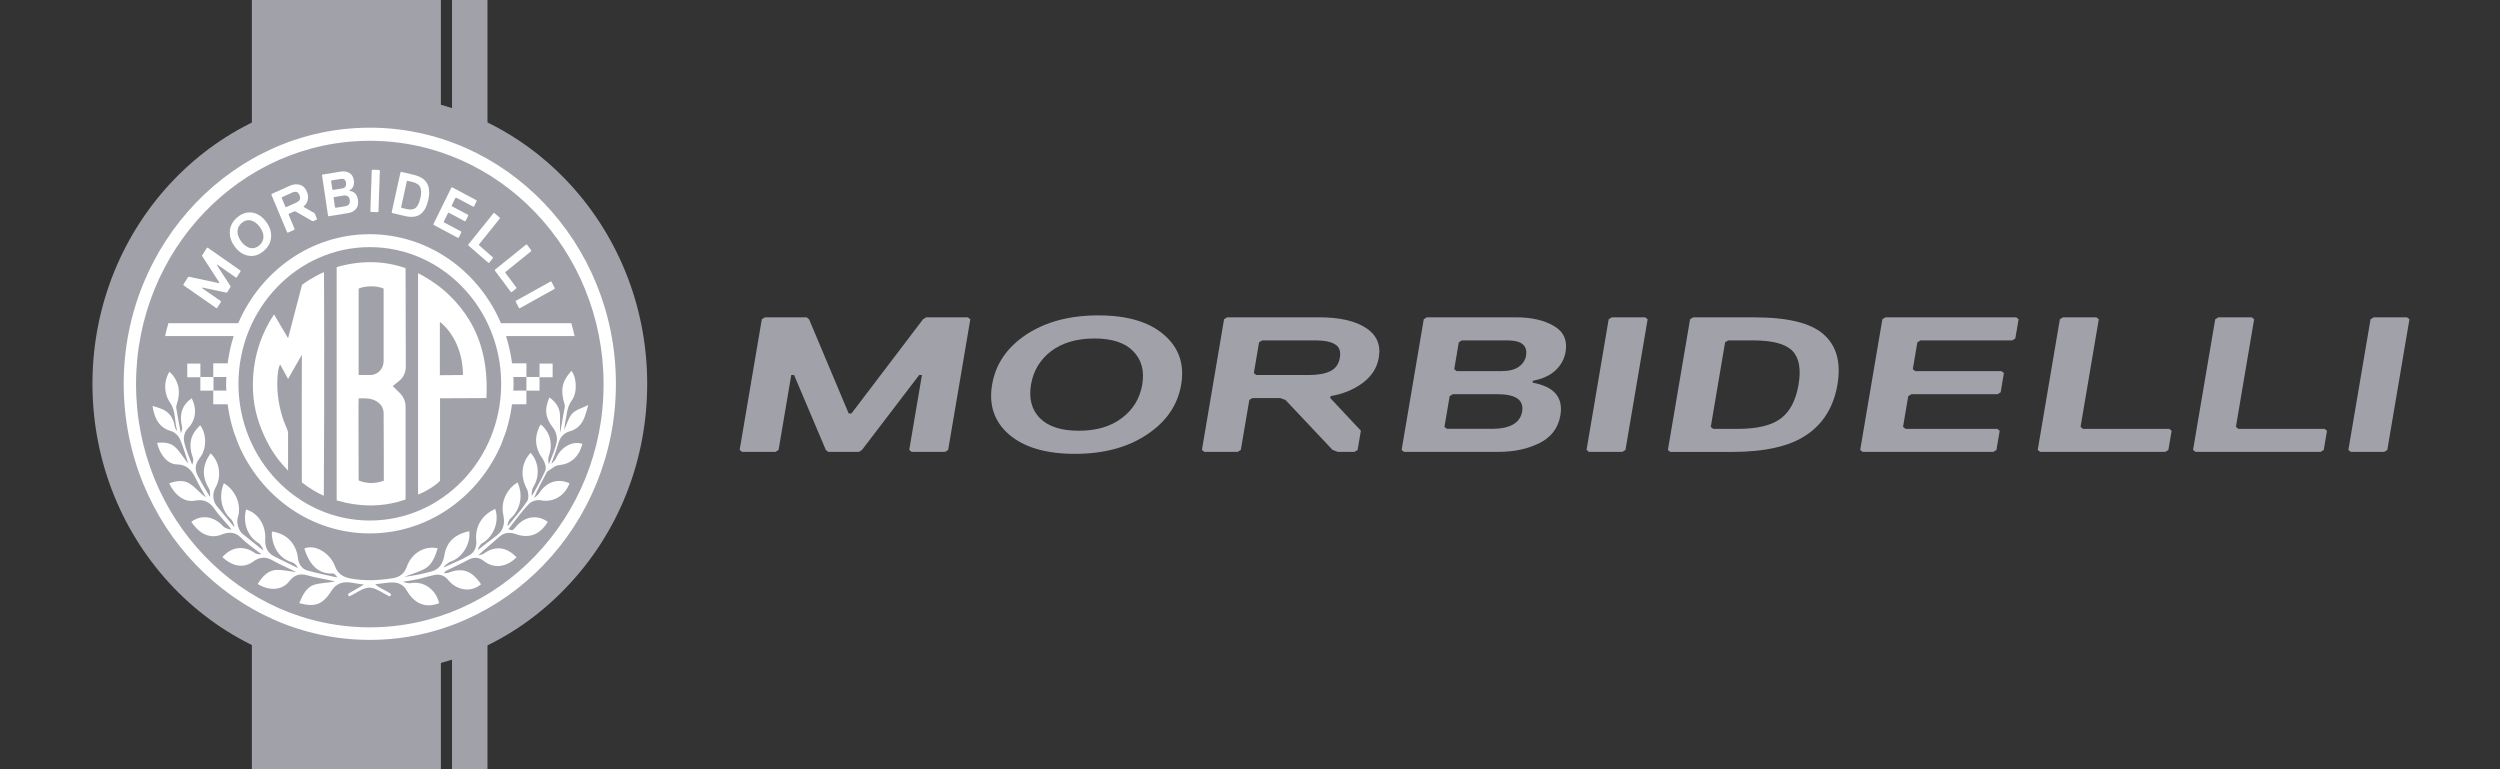 <svg width="91" height="28" viewBox="0 0 91 28" fill="none" xmlns="http://www.w3.org/2000/svg">
<rect x="0" y="0" width="91" height="28" fill="#333333" stroke="none"/>
<g clip-path="url(#clip0_354_651)">
<path d="M9.168 28H16.048V0H9.168V28Z" fill="#A1A1AA"/>
<path d="M16.454 28H17.744V0H16.454V28Z" fill="#A1A1AA"/>
<mask id="mask0_354_651" style="mask-type:luminance" maskUnits="userSpaceOnUse" x="0" y="0" width="91" height="28">
<path d="M0 28H91V0H0V28Z" fill="white"/>
</mask>
<g mask="url(#mask0_354_651)">
<path d="M13.461 3.464C7.89 3.464 3.365 8.182 3.365 13.97C3.365 19.768 7.9 24.477 13.461 24.477C16.159 24.477 18.693 23.389 20.602 21.392C22.512 19.405 23.558 16.768 23.558 13.97C23.558 8.173 19.023 3.464 13.461 3.464Z" fill="#A1A1AA"/>
<path d="M86.898 16.378L86.784 16.449H85.57L85.481 16.378L86.288 11.621L86.401 11.55H87.615L87.704 11.621L86.898 16.378Z" fill="#A1A1AA"/>
<path d="M84.584 16.378L84.471 16.449H79.917L79.827 16.378L80.634 11.621L80.747 11.55H81.961L82.05 11.621L81.387 15.539L81.476 15.61H84.612L84.703 15.679L84.584 16.378Z" fill="#A1A1AA"/>
<path d="M78.929 16.378L78.816 16.449H74.262L74.173 16.378L74.979 11.621L75.092 11.55H76.307L76.396 11.621L75.732 15.539L75.821 15.61H78.959L79.048 15.679L78.929 16.378Z" fill="#A1A1AA"/>
<path d="M72.67 16.378L72.557 16.449H67.8L67.711 16.378L68.518 11.621L68.631 11.55H73.388L73.477 11.621L73.358 12.32L73.245 12.39H69.905L69.792 12.46L69.626 13.44L69.715 13.509H72.853L72.942 13.579L72.824 14.279L72.711 14.349H69.574L69.46 14.42L69.27 15.539L69.36 15.61H72.7L72.789 15.679L72.67 16.378Z" fill="#A1A1AA"/>
<path d="M66.383 12.174C66.852 12.588 67.019 13.198 66.883 14.001C66.747 14.803 66.374 15.412 65.764 15.827C65.161 16.242 64.248 16.451 63.027 16.451H60.8L60.711 16.381L61.518 11.622L61.631 11.552H63.858C65.079 11.55 65.921 11.759 66.383 12.174ZM64.823 15.232C65.156 14.98 65.371 14.57 65.467 14.001C65.564 13.431 65.489 13.021 65.241 12.769C64.994 12.517 64.519 12.391 63.817 12.391H62.906L62.793 12.461L62.272 15.54L62.361 15.61H63.272C63.973 15.61 64.489 15.483 64.823 15.232Z" fill="#A1A1AA"/>
<path d="M59.167 16.378L59.054 16.449H57.839L57.75 16.378L58.556 11.621L58.67 11.55H59.885L59.974 11.621L59.167 16.378Z" fill="#A1A1AA"/>
<path d="M56.798 15.119C56.721 15.576 56.468 15.912 56.041 16.126C55.613 16.34 55.115 16.448 54.549 16.448H51.108L51.019 16.378L51.825 11.62L51.939 11.55H55.177C55.743 11.55 56.205 11.655 56.56 11.865C56.917 12.07 57.059 12.385 56.987 12.809C56.944 13.066 56.821 13.29 56.62 13.481C56.419 13.668 56.145 13.794 55.797 13.859L55.786 13.929C56.572 14.07 56.909 14.466 56.798 15.119ZM55.547 12.95C55.578 12.763 55.538 12.624 55.426 12.53C55.321 12.436 55.123 12.39 54.832 12.39H53.213L53.1 12.46L52.934 13.44L53.023 13.509H54.643C54.926 13.509 55.141 13.456 55.287 13.349C55.434 13.241 55.52 13.108 55.547 12.95ZM54.287 15.61C54.962 15.61 55.335 15.399 55.406 14.979C55.477 14.559 55.176 14.349 54.501 14.349H52.881L52.768 14.419L52.578 15.539L52.667 15.608H54.287V15.61Z" fill="#A1A1AA"/>
<path d="M50.188 13.02C50.126 13.389 49.928 13.696 49.596 13.943C49.266 14.185 48.877 14.344 48.433 14.419L48.422 14.489L49.536 15.678L49.417 16.378L49.304 16.448H48.697L48.506 16.378L46.791 14.558L46.6 14.489H45.588L45.475 14.558L45.166 16.378L45.053 16.448H43.839L43.75 16.378L44.556 11.62L44.67 11.55H48.009C48.745 11.55 49.311 11.675 49.706 11.928C50.107 12.18 50.269 12.544 50.188 13.02ZM48.425 13.509C48.615 13.416 48.731 13.253 48.771 13.02C48.81 12.786 48.751 12.623 48.59 12.53C48.438 12.436 48.196 12.39 47.865 12.39H45.943L45.83 12.46L45.64 13.58L45.729 13.65H47.652C47.982 13.65 48.24 13.603 48.425 13.509Z" fill="#A1A1AA"/>
<path d="M40.834 15.218C41.244 14.909 41.492 14.504 41.577 14C41.663 13.496 41.552 13.091 41.247 12.782C40.949 12.474 40.479 12.321 39.838 12.321C39.197 12.321 38.672 12.474 38.261 12.782C37.859 13.091 37.614 13.496 37.529 14C37.444 14.504 37.55 14.909 37.849 15.218C38.154 15.526 38.628 15.679 39.268 15.679C39.909 15.679 40.431 15.525 40.834 15.218ZM42.362 12.18C42.91 12.647 43.121 13.253 42.995 14C42.868 14.747 42.452 15.353 41.745 15.82C41.045 16.287 40.173 16.52 39.126 16.52C38.08 16.52 37.283 16.287 36.735 15.82C36.193 15.353 35.986 14.747 36.113 14C36.239 13.253 36.653 12.647 37.353 12.18C38.059 11.713 38.936 11.48 39.981 11.48C41.026 11.48 41.82 11.713 42.362 12.18Z" fill="#A1A1AA"/>
<path d="M34.513 16.378L34.4 16.449H33.185L33.096 16.378L33.559 13.65H33.458L31.376 16.378L31.263 16.449H30.149L30.06 16.378L28.904 13.65H28.802L28.34 16.378L28.227 16.449H27.013L26.923 16.378L27.73 11.621L27.843 11.55H29.361L29.45 11.621L30.892 15.049H30.994L33.599 11.621L33.713 11.55H35.23L35.32 11.621L34.513 16.378Z" fill="#A1A1AA"/>
<path d="M20.116 13.235H19.639V13.732H20.116V13.235Z" fill="white"/>
<path d="M19.639 13.722H19.161V14.219H19.639V13.722Z" fill="white"/>
<path d="M7.771 13.722H7.293V14.219H7.771V13.722Z" fill="white"/>
<path d="M7.294 13.235H6.816V13.732H7.294V13.235Z" fill="white"/>
<path d="M18.694 13.97C18.694 13.885 18.694 13.807 18.685 13.722H19.162V13.225H18.639C18.593 12.881 18.52 12.556 18.419 12.232H20.915C20.878 12.079 20.842 11.917 20.796 11.764H18.235C17.418 9.854 15.582 8.525 13.453 8.525C11.323 8.525 9.488 9.862 8.672 11.764H6.129C6.083 11.917 6.047 12.079 6.01 12.232H8.506C8.405 12.547 8.332 12.881 8.286 13.225H7.763V13.722H8.24C8.24 13.807 8.231 13.885 8.231 13.97C8.231 14.056 8.231 14.133 8.24 14.219H7.763V14.716H8.286C8.332 15.06 8.405 15.384 8.506 15.709L8.68 16.177C9.497 18.087 11.333 19.416 13.461 19.416C15.59 19.416 17.427 18.078 18.243 16.177L18.417 15.709C18.518 15.394 18.591 15.06 18.637 14.716H19.16V14.219H18.683C18.694 14.143 18.694 14.056 18.694 13.97ZM13.461 18.947C10.827 18.947 8.68 16.713 8.68 13.972C8.68 11.23 10.827 8.995 13.461 8.995C16.096 8.995 18.243 11.23 18.243 13.972C18.244 16.721 16.096 18.947 13.461 18.947Z" fill="white"/>
<path d="M13.461 4.648C8.523 4.648 4.503 8.831 4.503 13.97C4.503 19.109 8.523 23.292 13.461 23.292C18.399 23.292 22.419 19.109 22.419 13.97C22.419 8.831 18.399 4.648 13.461 4.648ZM13.461 22.835C8.771 22.835 4.952 18.861 4.952 13.98C4.952 9.099 8.77 5.125 13.461 5.125C18.151 5.125 21.97 9.098 21.97 13.98C21.979 18.86 18.151 22.835 13.461 22.835Z" fill="white"/>
<path d="M21.282 15.174C21.181 15.451 20.997 15.632 20.74 15.699C20.538 15.757 20.4 15.889 20.327 16.128C20.254 16.387 20.163 16.625 20.07 16.873C20.079 16.882 20.199 16.768 20.235 16.692C20.409 16.272 20.849 16.033 21.198 16.157C21.07 16.645 20.767 16.893 20.345 16.931C20.198 16.94 20.061 17.084 19.923 17.16C19.913 17.17 19.913 17.179 19.904 17.189C19.74 17.494 19.574 17.8 19.436 18.135C19.49 18.078 19.565 18.039 19.61 17.972C19.885 17.542 20.289 17.399 20.73 17.59C20.564 18.058 20.125 18.297 19.692 18.211C19.545 18.182 19.343 18.24 19.242 18.354C18.976 18.632 18.747 18.956 18.508 19.262C18.656 19.32 18.656 19.32 18.775 19.176C19.096 18.794 19.555 18.718 19.94 18.995C19.647 19.473 19.252 19.607 18.784 19.444C18.573 19.368 18.362 19.368 18.16 19.549C17.922 19.778 17.656 19.969 17.408 20.217C17.472 20.198 17.555 20.188 17.61 20.151C18.023 19.855 18.435 19.902 18.803 20.285C18.435 20.648 17.986 20.714 17.61 20.419C17.444 20.285 17.252 20.265 17.059 20.37C16.793 20.514 16.518 20.638 16.251 20.771C16.214 20.79 16.187 20.81 16.159 20.866C16.215 20.857 16.27 20.866 16.325 20.847C16.829 20.647 17.178 20.771 17.509 21.267C17.16 21.572 16.628 21.506 16.307 21.104C16.159 20.923 15.986 20.894 15.793 20.933C15.61 20.971 15.425 21.028 15.242 21.076C15.059 21.115 14.875 21.143 14.682 21.172C14.682 21.191 14.847 21.238 14.93 21.23C15.408 21.134 15.858 21.44 15.986 21.956C15.481 22.156 15.067 21.965 14.783 21.459C14.71 21.325 14.535 21.22 14.398 21.21C14.169 21.181 13.939 21.239 13.655 21.267C13.847 21.43 13.948 21.44 14.206 21.601C14.233 21.621 14.243 21.659 14.215 21.687C14.196 21.706 14.169 21.716 14.151 21.697C14.097 21.668 14.041 21.64 13.995 21.611C13.49 21.315 13.398 21.315 12.884 21.621C12.838 21.65 12.783 21.669 12.737 21.697C12.709 21.706 12.69 21.697 12.673 21.668C12.664 21.648 12.673 21.62 12.691 21.601C12.865 21.506 13.04 21.401 13.251 21.277C12.857 21.248 12.518 21.067 12.187 21.353C12.159 21.382 12.133 21.411 12.105 21.448C11.756 22.002 11.499 22.117 10.893 21.955C11.012 21.659 11.16 21.372 11.434 21.286C11.683 21.21 11.948 21.22 12.206 21.162C12.142 21.152 12.086 21.143 12.022 21.124C11.748 21.066 11.462 21.019 11.188 20.943C10.93 20.866 10.719 20.914 10.536 21.152C10.279 21.487 9.811 21.525 9.38 21.257C9.536 20.999 9.738 20.789 9.994 20.751C10.233 20.722 10.489 20.789 10.784 20.827C10.711 20.788 10.674 20.77 10.637 20.751C10.398 20.636 10.15 20.531 9.921 20.397C9.673 20.254 9.453 20.273 9.223 20.436C8.875 20.694 8.48 20.626 8.094 20.283C8.415 19.9 8.875 19.843 9.278 20.129C9.342 20.178 9.498 20.187 9.508 20.168C9.37 20.063 9.233 19.958 9.095 19.853C8.994 19.777 8.837 19.643 8.746 19.548C8.535 19.347 8.296 19.367 8.057 19.462C7.654 19.615 7.268 19.452 6.965 18.994C7.333 18.716 7.8 18.794 8.121 19.157C8.194 19.233 8.405 19.291 8.424 19.271C8.396 19.233 8.368 19.205 8.341 19.166C8.167 18.956 7.965 18.756 7.809 18.527C7.626 18.259 7.406 18.164 7.111 18.221C6.734 18.297 6.386 18.059 6.157 17.592C6.414 17.506 6.671 17.458 6.9 17.601C7.111 17.735 7.285 17.955 7.497 18.108C7.359 17.86 7.222 17.62 7.103 17.372C6.956 17.076 6.763 16.913 6.451 16.904C6.112 16.904 5.828 16.579 5.717 16.121C5.965 16.092 6.213 16.111 6.397 16.293C6.571 16.456 6.69 16.694 6.856 16.876C6.755 16.571 6.673 16.264 6.544 15.969C6.489 15.854 6.361 15.739 6.251 15.701C5.948 15.615 5.737 15.443 5.627 15.099C5.618 15.07 5.554 14.86 5.554 14.774C5.664 14.813 5.783 14.841 5.893 14.889C6.151 14.994 6.306 15.204 6.362 15.519C6.371 15.585 6.408 15.643 6.453 15.69C6.343 15.346 6.407 14.954 6.187 14.649C5.957 14.315 5.957 13.866 6.168 13.532C6.499 13.837 6.59 14.229 6.443 14.688C6.425 14.744 6.406 14.802 6.415 14.85C6.462 15.156 6.526 15.452 6.58 15.758C6.598 15.758 6.644 15.604 6.626 15.538C6.516 15.089 6.626 14.745 6.975 14.497C7.177 14.879 7.132 15.29 6.847 15.585C6.709 15.729 6.663 15.929 6.709 16.11C6.773 16.387 6.892 16.645 6.993 16.913C7.011 16.913 7.047 16.75 7.03 16.693C6.847 16.186 6.92 15.824 7.287 15.48C7.535 15.815 7.526 16.349 7.269 16.675C7.104 16.885 7.076 17.085 7.205 17.334C7.343 17.592 7.489 17.831 7.636 18.078C7.655 18.068 7.655 17.878 7.618 17.81C7.343 17.342 7.351 16.96 7.664 16.501C7.994 16.797 8.077 17.352 7.847 17.743C7.728 17.953 7.737 18.22 7.884 18.411C8.095 18.669 8.315 18.926 8.527 19.185C8.545 19.165 8.48 18.975 8.426 18.917C8.058 18.592 7.948 18.076 8.15 17.59C8.563 17.838 8.811 18.363 8.654 18.85C8.6 19.031 8.691 19.328 8.828 19.433C9.076 19.633 9.332 19.834 9.581 20.035C9.599 20.016 9.498 19.825 9.424 19.777C9.021 19.538 8.827 19.051 8.956 18.545C9.387 18.669 9.68 19.109 9.654 19.615C9.635 19.921 9.745 20.131 9.984 20.255C10.268 20.398 10.553 20.532 10.838 20.675C10.847 20.646 10.727 20.494 10.645 20.474C10.195 20.34 9.92 19.959 9.893 19.423C9.893 19.395 9.902 19.375 9.902 19.347C10.499 19.433 10.792 19.854 10.847 20.321C10.865 20.531 10.994 20.713 11.196 20.77C11.554 20.865 11.911 20.941 12.269 21.019C12.279 20.999 12.178 20.875 12.122 20.875C11.562 20.904 11.259 20.531 11.076 19.968C11.444 19.795 12.012 20.121 12.187 20.598C12.297 20.893 12.48 20.998 12.747 21.056C13.27 21.151 13.775 21.132 14.298 21.046C14.546 21.008 14.72 20.884 14.812 20.617C14.986 20.129 15.464 19.853 15.932 19.958C15.84 20.263 15.721 20.56 15.464 20.703C15.234 20.827 14.73 20.98 14.73 20.998C14.904 20.969 15.069 20.95 15.243 20.913C15.4 20.884 15.555 20.836 15.712 20.798C15.969 20.731 16.115 20.54 16.171 20.234C16.244 19.737 16.556 19.442 17.08 19.337C17.143 19.786 16.831 20.302 16.4 20.444C16.309 20.473 16.143 20.625 16.152 20.654C16.382 20.549 16.611 20.444 16.85 20.339C16.923 20.301 16.997 20.254 17.08 20.215C17.272 20.11 17.355 19.9 17.337 19.7C17.273 19.098 17.613 18.707 18.026 18.525C18.182 18.974 17.979 19.527 17.548 19.776C17.475 19.814 17.382 19.995 17.401 20.015C17.621 19.843 17.841 19.671 18.071 19.5C18.319 19.319 18.392 19.07 18.319 18.736C18.218 18.277 18.438 17.799 18.842 17.561C19.053 18.038 18.943 18.563 18.567 18.888C18.513 18.936 18.457 19.127 18.485 19.146C18.724 18.85 18.98 18.563 19.192 18.239C19.256 18.143 19.238 17.904 19.173 17.79C18.935 17.331 18.972 16.863 19.311 16.481C19.623 16.815 19.66 17.35 19.403 17.742C19.357 17.818 19.339 18.037 19.366 18.047C19.532 17.742 19.715 17.445 19.853 17.12C19.899 17.015 19.825 16.805 19.752 16.7C19.468 16.308 19.431 15.888 19.679 15.449C20.028 15.717 20.138 16.185 19.972 16.615C19.944 16.691 19.963 16.882 19.982 16.892C20.082 16.624 20.211 16.358 20.266 16.08C20.293 15.927 20.238 15.707 20.146 15.593C19.862 15.23 19.797 14.924 19.999 14.466C20.182 14.6 20.348 14.781 20.376 15.029C20.404 15.249 20.366 15.717 20.394 15.727C20.45 15.421 20.504 15.105 20.56 14.8C20.569 14.761 20.551 14.724 20.541 14.685C20.394 14.188 20.459 13.873 20.799 13.501C20.965 13.682 21.047 14.236 20.817 14.571C20.689 14.742 20.643 14.934 20.616 15.144C20.588 15.315 20.552 15.478 20.533 15.659C20.634 15.449 20.698 15.191 20.836 15.047C20.992 14.894 21.221 14.847 21.414 14.742C21.373 14.887 21.3 15.135 21.282 15.174Z" fill="white"/>
<path d="M16.011 13.658V11.718C16.011 11.718 16.018 11.718 16.106 11.795C16.594 12.246 16.851 12.938 16.851 13.65C16.363 13.658 16.085 13.658 16.011 13.658ZM15.265 9.969L15.217 9.942V18.003C15.766 17.777 16.017 17.503 16.017 17.503V14.498C16.017 14.498 17.543 14.49 17.705 14.49C17.766 13.404 17.563 12.445 17.089 11.662C16.675 10.977 16.066 10.385 15.265 9.969Z" fill="white"/>
<path d="M13.055 17.488C13.055 15.683 13.041 14.717 13.055 14.498C13.353 14.498 13.624 14.484 13.848 14.724C13.922 14.809 13.964 14.921 13.964 15.035C13.971 15.556 13.971 17.214 13.971 17.496C13.665 17.615 13.319 17.608 13.055 17.488ZM13.055 10.505C13.156 10.456 13.346 10.421 13.516 10.421C13.686 10.421 13.862 10.456 13.964 10.505V13.15C13.964 13.426 13.746 13.651 13.482 13.651H13.055V10.505ZM14.771 13.349C14.771 12.453 14.763 9.928 14.763 9.759C13.95 9.477 13.102 9.477 12.255 9.723V18.215C12.648 18.328 13.055 18.398 13.529 18.398C14.004 18.391 14.41 18.306 14.763 18.18V14.801C14.763 14.618 14.689 14.449 14.567 14.321L14.296 14.053L14.533 13.863C14.682 13.743 14.771 13.553 14.771 13.349Z" fill="white"/>
<path d="M11.488 10.055C11.116 10.259 10.993 10.372 10.993 10.372L10.485 12.312C10.485 12.312 10.485 12.304 9.976 11.444C9.386 12.333 9.169 13.292 9.21 14.244C9.237 14.9 9.434 15.514 9.719 16.071C9.942 16.515 10.214 16.854 10.485 17.129V15.726C10.485 15.726 10.451 15.606 10.396 15.493C10.342 15.359 10.302 15.253 10.288 15.204C10.118 14.668 10.058 14.132 10.112 13.596C10.133 13.399 10.167 13.307 10.201 13.272C10.479 13.787 10.486 13.793 10.486 13.793L10.987 12.912C10.987 12.912 10.98 17.291 10.987 17.56C11.252 17.765 11.53 17.934 11.787 18.046C11.814 13.85 11.794 9.907 11.794 9.907C11.726 9.928 11.577 10.005 11.488 10.055Z" fill="white"/>
<path d="M8.751 9.847L8.757 9.876L8.616 10.096L8.587 10.103L7.903 9.627L7.892 9.645L8.388 10.413L8.394 10.443L8.265 10.645L8.236 10.651L7.365 10.467L7.353 10.485L8.038 10.961L8.044 10.991L7.903 11.209L7.874 11.216L6.681 10.385L6.675 10.355L6.851 10.081L6.881 10.075L7.975 10.308L7.987 10.29L7.363 9.327L7.356 9.297L7.532 9.023L7.562 9.016L8.751 9.847Z" fill="white"/>
<path d="M9.59 8.62C9.589 8.496 9.542 8.373 9.447 8.249C9.352 8.126 9.246 8.051 9.131 8.023C9.015 7.996 8.905 8.026 8.8 8.113C8.696 8.2 8.644 8.306 8.645 8.429C8.646 8.552 8.693 8.675 8.788 8.8C8.883 8.923 8.989 8.998 9.104 9.026C9.219 9.052 9.329 9.022 9.434 8.936C9.538 8.849 9.59 8.743 9.59 8.62ZM9.18 7.739C9.37 7.768 9.535 7.874 9.676 8.057C9.817 8.24 9.881 8.431 9.868 8.629C9.854 8.828 9.763 8.999 9.593 9.14C9.423 9.283 9.243 9.338 9.054 9.31C8.864 9.281 8.698 9.175 8.557 8.991C8.416 8.808 8.353 8.618 8.366 8.419C8.379 8.22 8.471 8.05 8.641 7.908C8.812 7.766 8.991 7.71 9.18 7.739Z" fill="white"/>
<path d="M10.911 7.268C10.933 7.226 10.93 7.171 10.902 7.105C10.874 7.038 10.838 6.998 10.794 6.986C10.75 6.974 10.696 6.983 10.633 7.011L10.266 7.177L10.255 7.206L10.389 7.528L10.417 7.54L10.785 7.374C10.848 7.344 10.89 7.31 10.911 7.268ZM11.173 6.982C11.217 7.088 11.226 7.189 11.201 7.284C11.175 7.379 11.124 7.456 11.051 7.515L11.06 7.536L11.454 7.764L11.538 7.965L11.527 7.994L11.411 8.047L11.363 8.045L10.757 7.696L10.71 7.694L10.516 7.782L10.505 7.811L10.723 8.335L10.712 8.364L10.479 8.469L10.451 8.457L9.879 7.088L9.89 7.059L10.53 6.77C10.671 6.707 10.798 6.691 10.912 6.726C11.03 6.759 11.116 6.845 11.173 6.982Z" fill="white"/>
<path d="M12.732 7.282C12.712 7.151 12.633 7.098 12.494 7.12L12.16 7.174L12.143 7.198L12.194 7.545L12.218 7.564L12.551 7.51C12.691 7.489 12.751 7.413 12.732 7.282ZM12.596 6.659C12.588 6.602 12.568 6.56 12.538 6.535C12.508 6.511 12.463 6.503 12.403 6.513L12.07 6.566L12.052 6.591L12.098 6.895L12.121 6.913L12.455 6.86C12.513 6.85 12.553 6.827 12.574 6.789C12.596 6.752 12.603 6.709 12.596 6.659ZM13.029 7.277C13.051 7.419 13.025 7.53 12.955 7.61C12.884 7.689 12.79 7.738 12.674 7.757L11.965 7.872L11.941 7.854L11.721 6.379L11.738 6.354L12.405 6.246C12.521 6.227 12.626 6.244 12.716 6.294C12.807 6.345 12.861 6.437 12.881 6.568C12.893 6.648 12.886 6.719 12.859 6.784C12.833 6.848 12.787 6.896 12.72 6.927L12.723 6.949C12.897 6.966 12.999 7.075 13.029 7.277Z" fill="white"/>
<path d="M13.777 7.702L13.756 7.723L13.502 7.714L13.482 7.691L13.531 6.199L13.553 6.178L13.806 6.187L13.827 6.21L13.777 7.702Z" fill="white"/>
<path d="M15.13 7.566C15.206 7.503 15.262 7.385 15.302 7.21C15.34 7.037 15.339 6.904 15.296 6.813C15.254 6.722 15.163 6.659 15.02 6.625L14.834 6.581L14.809 6.598L14.601 7.539L14.616 7.566L14.801 7.61C14.944 7.643 15.054 7.629 15.13 7.566ZM15.549 6.681C15.63 6.834 15.643 7.034 15.589 7.279C15.534 7.524 15.439 7.698 15.302 7.798C15.165 7.899 14.972 7.921 14.724 7.86L14.272 7.752L14.257 7.726L14.579 6.271L14.605 6.255L15.057 6.363C15.304 6.422 15.469 6.528 15.549 6.681Z" fill="white"/>
<path d="M16.699 8.648L16.67 8.658L15.787 8.188L15.777 8.158L16.429 6.828L16.458 6.818L17.341 7.288L17.35 7.318L17.255 7.514L17.226 7.523L16.605 7.194L16.576 7.204L16.442 7.478L16.452 7.508L17.034 7.818L17.044 7.848L16.948 8.044L16.919 8.053L16.336 7.744L16.308 7.754L16.154 8.066L16.163 8.096L16.784 8.425L16.793 8.455L16.699 8.648Z" fill="white"/>
<path d="M17.806 9.565L17.776 9.567L17.048 8.933L17.045 8.902L17.966 7.757L17.996 7.754L18.191 7.923L18.194 7.954L17.435 8.897L17.438 8.928L17.939 9.365L17.942 9.396L17.806 9.565Z" fill="white"/>
<path d="M18.625 10.633L18.595 10.628L18.013 9.847L18.017 9.816L19.152 8.901L19.182 8.906L19.337 9.114L19.333 9.145L18.399 9.899L18.395 9.93L18.796 10.468L18.791 10.499L18.625 10.633Z" fill="white"/>
<path d="M18.918 11.22L18.889 11.211L18.77 10.978L18.778 10.948L20.044 10.246L20.073 10.254L20.193 10.487L20.184 10.517L18.918 11.22Z" fill="white"/>
</g>
</g>
<defs>
<clipPath id="clip0_354_651">
<rect width="91" height="28" fill="white"/>
</clipPath>
</defs>
</svg>
